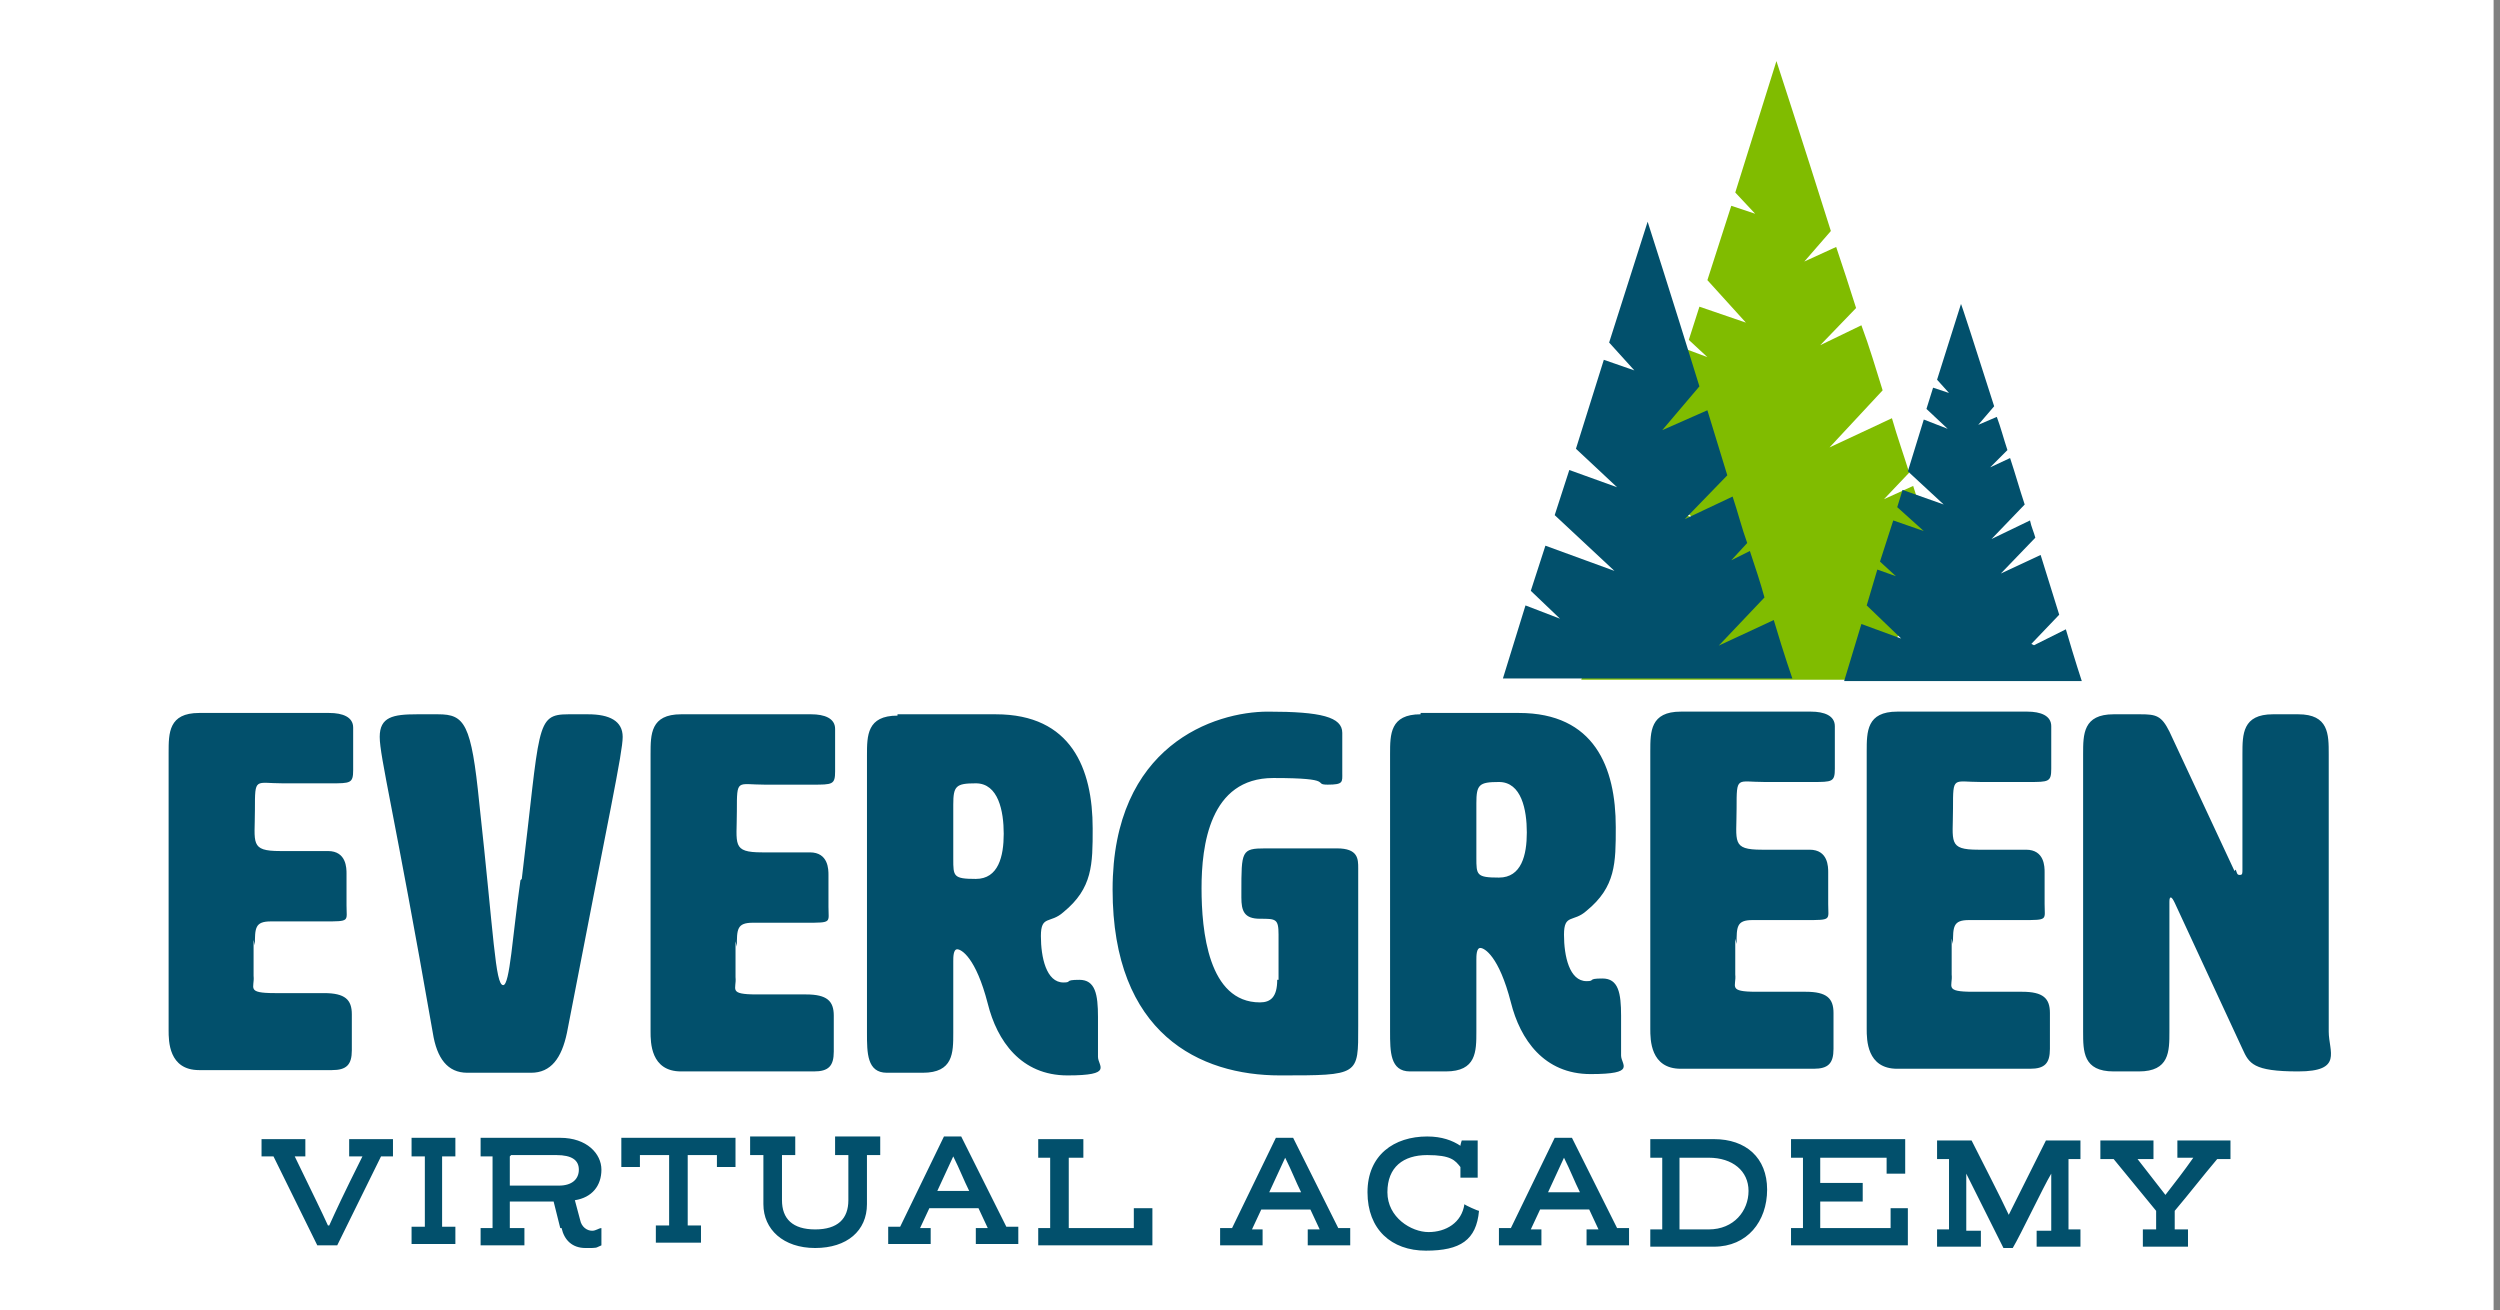 <?xml version="1.0" encoding="UTF-8"?>
<svg xmlns="http://www.w3.org/2000/svg" xmlns:xlink="http://www.w3.org/1999/xlink" id="a" viewBox="0 0 188.3 98.7">
  <rect x="0" y="0" width="188.3" height="98.7" fill="#808080" stroke="none"/>
  <defs>
    <style>.c,.d{fill:#fff;}.e{fill:#80bc00;}.e,.f,.d{stroke-width:0px;}.f{fill:#02506c;}.g{clip-path:url(#b);}</style>
    <clipPath id="b">
      <rect class="d" width="187.8" height="98.7"></rect>
    </clipPath>
  </defs>
  <rect class="c" width="187.8" height="98.7"></rect>
  <g class="g">
    <rect class="d" width="188.3" height="98.7"></rect>
    <path class="f" d="m161.4,93.9h3.4v-1.3h-1v-1.4c1.1-1.3,2.1-2.6,3.2-3.9h1v-1.4h-4v1.3h1.2c-.7,1-1.4,1.9-2.1,2.8-.7-.9-1.4-1.8-2.1-2.7h1.2v-1.4h-4v1.4h1l3.2,3.9v1.4h-1v1.3Zm-15.5-8v1.4h.9v5.3h-.9v1.3h3.3v-1.2c-.2,0-.9,0-1.1,0v-4.3l2.8,5.6h.7c.6-1,2.3-4.6,2.9-5.6v4.3c-.2,0-.9,0-1.1,0v1.2h3.3v-1.3h-.9v-5.3h.9v-1.4h-2.6l-2.8,5.6c-.5-1.1-2.3-4.6-2.8-5.6h-2.6Zm-8.8,6.7v-2.1h3.2v-1.4h-3.2v-1.9h5v1.2h1.4v-2.6h-8.6v1.4h.9v5.3h-.9v1.3h8.8v-2.8h-1.3v1.5h-5.3Zm-8-6.8c-.6,0-4.4,0-4.8,0v1.4c0,0,.6,0,.9,0v5.4c-.2,0-.8,0-.9,0v1.3c.4,0,4,0,4.8,0,2.5,0,4-1.9,4-4.3s-1.6-3.8-4-3.8m-2.6,1.4c.2,0,1.5,0,2.2,0,1.8,0,3,1,3,2.5s-1.1,2.9-3,2.9-1.9,0-2.2,0v-5.4Zm-9.9,2.6l1.2-2.6c.5,1,.8,1.8,1.2,2.6h-2.5Zm.5-4.1l-3.3,6.8c-.2,0-.3,0-.9,0v1.3h3.2c0-.3,0-.9,0-1.2h-.8c0,0,.7-1.5.7-1.5h3.7l.7,1.5c-.2,0-.7,0-.9,0v1.2h3.2v-1.3c-.5,0-.7,0-.9,0-.6-1.2-2.8-5.6-3.4-6.8h-1.5Zm-9.6-.1c-2.5,0-4.5,1.4-4.5,4.2s1.8,4.4,4.4,4.4,3.8-.8,4-3c-.1,0-1-.4-1.1-.5-.2,1.4-1.4,2.1-2.7,2.1s-3.1-1.1-3.1-3,1.2-2.8,3-2.8,2.1.4,2.5.9v.8h1.3v-2.8h-1.2c0,0-.1.3-.1.4-.6-.4-1.4-.7-2.5-.7m-11.9,4.2l1.2-2.6c.5,1,.8,1.8,1.2,2.6h-2.5Zm.5-4.1l-3.3,6.8c-.2,0-.3,0-.9,0v1.3h3.2c0-.3,0-.9,0-1.2h-.8c0,0,.7-1.5.7-1.5h3.7l.7,1.5c-.2,0-.7,0-.9,0v1.2h3.2v-1.3c-.5,0-.7,0-.9,0-.6-1.2-2.8-5.6-3.4-6.8h-1.5Zm-15.6,6.8v-5.3h1.1v-1.4h-3.4v1.4h.9v5.3h-.9v1.3h8.6v-2.8h-1.4v1.5h-5Zm-9.9-2.8l1.2-2.6c.5,1,.8,1.8,1.2,2.6h-2.5Zm.5-4.1l-3.3,6.8c-.2,0-.3,0-.9,0v1.3h3.2c0-.3,0-.9,0-1.2h-.8c0,0,.7-1.5.7-1.5h3.7l.7,1.5c-.2,0-.7,0-.9,0v1.2h3.2v-1.3c-.5,0-.7,0-.9,0-.6-1.2-2.8-5.6-3.4-6.8h-1.5Zm-9.7,8.4c2.4,0,3.9-1.3,3.9-3.3v-3.7h1v-1.4h-3.4v1.4h1v3.4c0,1.4-.8,2.2-2.5,2.2s-2.5-.8-2.5-2.2v-3.4h1v-1.4h-3.4v1.4h1v3.7c0,1.9,1.5,3.3,3.9,3.3m-14.6-8.3v2.2h1.4v-.9h2.2v5.3h-1v1.3h3.4v-1.3h-1v-5.3h2.2v.9h1.4v-2.2h-8.5Zm-8.3,1.3c1.8,0,2.8,0,3.4,0,1.2,0,1.7.4,1.7,1.1s-.5,1.2-1.5,1.2h-3.7v-2.2Zm3.8,5.5c.2.9.8,1.5,1.8,1.5s.7,0,1.2-.2v-1.3c-.2,0-.4.2-.7.2-.4,0-.8-.3-.9-.8l-.4-1.5c1.3-.2,2-1.1,2-2.3s-1.1-2.4-3.1-2.4-1.1,0-6,0v1.4c.3,0,.6,0,.9,0v5.4c-.2,0-.4,0-.9,0v1.3h3.3v-1.3h-1.1v-2h3.3l.5,2Zm-9-5.4h1v-1.4h-3.3v1.4h1v5.3h-1v1.3h3.3v-1.3h-1v-5.3Zm-10.3,0c0-.3,0-1,0-1.3h-3.3v1.3c.3,0,.8,0,.9,0l3.3,6.7h1.5c.6-1.2,2.7-5.5,3.3-6.7,0,0,.6,0,.9,0v-1.3h-3.3c0,.3,0,1,0,1.3h1c-1.5,3-2,4.1-2.5,5.2h-.1c-.5-1.1-1-2.1-2.5-5.2h1Z"></path>
    <path class="f" d="m168.3,65.6l-4.9-10.5c-.6-1.2-1-1.3-2.2-1.3h-2c-2.3,0-2.3,1.5-2.3,3v20.9c0,1.5,0,3,2.3,3h1.9c2.3,0,2.3-1.5,2.3-3v-9.7c0-.2,0-.4.1-.4s.2.2.3.4l5.1,11c.5,1.1.8,1.7,4.2,1.7s2.3-1.5,2.3-3v-20.9c0-1.5,0-3-2.3-3h-1.9c-2.3,0-2.3,1.5-2.3,3v8.7c0,.3,0,.4-.2.4s-.2-.1-.3-.4m-21.3,5.6c0-1.3,0-1.8,1.2-1.8s2,0,4,0,1.7,0,1.7-1.2v-2.4c0-.4,0-1.7-1.4-1.7s-1.3,0-3.6,0-1.9-.6-1.9-3.1,0-2,2.1-2,2.1,0,3.6,0,1.7,0,1.7-1v-3.2c0-.8-.8-1.1-1.8-1.1h-9.8c-2.3,0-2.3,1.5-2.3,3v20.9c0,.8,0,3,2.3,3h10c1.1,0,1.5-.4,1.5-1.5v-2.7c0-1.1-.5-1.6-2.1-1.6s-1.5,0-3.7,0-1.5-.4-1.6-1.3v-2.7Zm-16.3,0c0-1.3,0-1.8,1.2-1.8s2,0,4,0,1.7,0,1.7-1.2v-2.4c0-.4,0-1.7-1.4-1.7s-1.3,0-3.6,0-1.9-.6-1.9-3.1,0-2,2.1-2,2.1,0,3.6,0,1.7,0,1.7-1v-3.2c0-.8-.8-1.1-1.8-1.1h-9.8c-2.3,0-2.3,1.5-2.3,3v20.9c0,.8,0,3,2.3,3h10c1.1,0,1.5-.4,1.5-1.5v-2.7c0-1.1-.5-1.6-2.1-1.6s-1.5,0-3.7,0-1.5-.4-1.6-1.3v-2.7Zm-17.9-12.2c1.7,0,2.1,2.1,2.1,3.8s-.4,3.4-2.1,3.4-1.7-.2-1.7-1.5,0-1.1,0-1.9,0-1.7,0-2.2c0-1.4.2-1.6,1.7-1.6m-5.9-5.1c-2.3,0-2.3,1.5-2.3,3v20.9c0,1.5,0,3,1.5,3h2.7c2.3,0,2.3-1.5,2.3-3v-5.4c0-.3,0-.9.3-.9s1.4.6,2.3,4.1c.7,2.8,2.5,5.4,6,5.4s2.3-.7,2.3-1.4c0-1.1,0-2.2,0-3,0-1.7-.2-2.8-1.4-2.8s-.5.2-1.2.2c-1.3,0-1.7-1.9-1.7-3.5s.7-.9,1.7-1.8c2.2-1.8,2.2-3.6,2.2-6.3,0-4.5-1.6-8.6-7.3-8.6h-7.4Zm-10.8,20c0,1.3-.5,1.7-1.3,1.7-3.9,0-4.4-5.4-4.4-8.6s.6-8.3,5.4-8.3,2.9.5,4.1.5,1.1-.2,1.1-.9v-3c0-1.2-1.6-1.6-5.6-1.6s-11.7,2.5-11.7,13.4,6.6,14,12.6,14,5.9,0,5.9-3.7v-11.9c0-.7,0-1.5-1.6-1.5h-5.4c-1.8,0-1.8.2-1.8,3.3v.4c0,1,.2,1.6,1.4,1.6s1.4,0,1.4,1.2v3.4Zm-22.7-14.8c1.7,0,2.1,2.1,2.1,3.8s-.4,3.4-2.1,3.4-1.7-.2-1.7-1.5,0-1.1,0-1.9,0-1.7,0-2.2c0-1.4.2-1.6,1.7-1.6m-5.9-5.1c-2.3,0-2.3,1.5-2.3,3v20.9c0,1.5,0,3,1.5,3h2.7c2.3,0,2.3-1.5,2.3-3v-5.4c0-.3,0-.9.3-.9s1.4.6,2.3,4.1c.7,2.8,2.5,5.4,6,5.4s2.3-.7,2.3-1.4c0-1.1,0-2.2,0-3,0-1.7-.2-2.8-1.4-2.8s-.5.2-1.2.2c-1.3,0-1.7-1.9-1.7-3.5s.7-.9,1.7-1.8c2.2-1.8,2.2-3.6,2.2-6.3,0-4.5-1.6-8.6-7.3-8.6h-7.4Zm-12.1,17.4c0-1.3,0-1.8,1.2-1.8s2,0,4,0,1.7,0,1.7-1.2v-2.4c0-.4,0-1.7-1.4-1.7s-1.3,0-3.6,0-1.9-.6-1.9-3.1,0-2,2.1-2,2.1,0,3.6,0,1.7,0,1.7-1v-3.2c0-.8-.8-1.1-1.8-1.1h-9.8c-2.3,0-2.3,1.5-2.3,3v20.9c0,.8,0,3,2.3,3h10c1.1,0,1.5-.4,1.5-1.5v-2.7c0-1.1-.5-1.6-2.1-1.6s-1.5,0-3.7,0-1.5-.4-1.6-1.3v-2.7Zm-16.3-5c-.6,4.2-.8,7.9-1.3,7.9-.6,0-.7-3.7-1.8-13.7-.6-6-1.1-6.7-3.1-6.7h-1.6c-1.8,0-2.8.2-2.8,1.7s1.1,5.7,4,22.3c.3,1.9,1.1,3,2.6,3h4.8c1.5,0,2.3-1.1,2.7-3,3.2-16.6,4.2-21.1,4.2-22.3s-1-1.7-2.6-1.7h-1.5c-2.5,0-2.1.9-3.5,12.4m-20.1,5c0-1.3,0-1.8,1.2-1.8s2,0,4,0,1.7,0,1.7-1.2v-2.4c0-.4,0-1.7-1.4-1.7s-1.3,0-3.6,0-1.9-.6-1.9-3.1,0-2,2.1-2,2.1,0,3.6,0,1.7,0,1.7-1v-3.2c0-.8-.8-1.1-1.8-1.1h-9.8c-2.3,0-2.3,1.5-2.3,3v20.9c0,.8,0,3,2.3,3h10c1.1,0,1.5-.4,1.5-1.5v-2.7c0-1.1-.5-1.6-2.1-1.6s-1.5,0-3.7,0-1.5-.4-1.6-1.3v-2.7Z"></path>
    <path class="e" d="m142.3,48.6l4.2-4.4c-.7-2.2-1.5-4.8-2.4-7.6l-2.2,1,1.9-2c-.4-1.3-.9-2.7-1.3-4.1l-4.7,2.2,4-4.3c-.5-1.6-1-3.3-1.6-4.9l-3.1,1.5,2.7-2.8c-.5-1.6-1-3.1-1.5-4.6l-2.4,1.1,2-2.3c-2.3-7.3-4.1-12.8-4.1-12.8l-3.1,9.9,1.5,1.6-1.8-.6-1.8,5.6,2.9,3.2-3.5-1.2-.8,2.5,1.4,1.3-1.6-.6-3,9.4,3.5,3.3-4.1-1.5-1.9,6.2,2.7,2.5-3-1.5-2.1,6.5h29.5s-.6-1.9-1.6-4.9l-4.9,2.3Z"></path>
    <path class="f" d="m153,48.5l2.1-2.2c-.4-1.3-.9-2.9-1.4-4.5l-3,1.4,2.6-2.7c-.1-.4-.3-.8-.4-1.3l-2.9,1.4,2.5-2.6c-.4-1.2-.7-2.3-1.1-3.5l-1.5.7,1.3-1.3c-.3-.9-.5-1.7-.8-2.5l-1.4.6,1.2-1.4c-1.4-4.4-2.5-7.8-2.5-7.7l-1.8,5.7.9,1-1.2-.4-.5,1.6,1.6,1.5-1.8-.7-1.2,3.9,2.7,2.5-3.1-1.1-.4,1.3,2,1.8-2.3-.8-1,3.1,1.2,1.1-1.4-.5-.8,2.7,2.6,2.5-3-1.1-1.3,4.3h17.9s-.5-1.5-1.2-3.9l-2.4,1.2Z"></path>
    <path class="f" d="m129.2,48.9l3.7-3.9c-.3-1.1-.7-2.3-1.1-3.5l-1.4.7,1.2-1.3c-.4-1.1-.7-2.3-1.1-3.5l-3.6,1.7,3.2-3.3c-.5-1.6-1-3.3-1.5-4.9l-3.4,1.5,2.8-3.3c-2.1-6.8-3.9-12.4-3.9-12.4l-2.9,9.1,1.9,2.1-2.3-.8-2.1,6.7,3.1,2.9-3.6-1.3-1.1,3.4,4.5,4.2-5.2-1.9-1.1,3.4,2.2,2.1-2.6-1-1.7,5.5h21.8s-.6-1.7-1.4-4.4l-4.3,2Z"></path>
  </g>
</svg>
